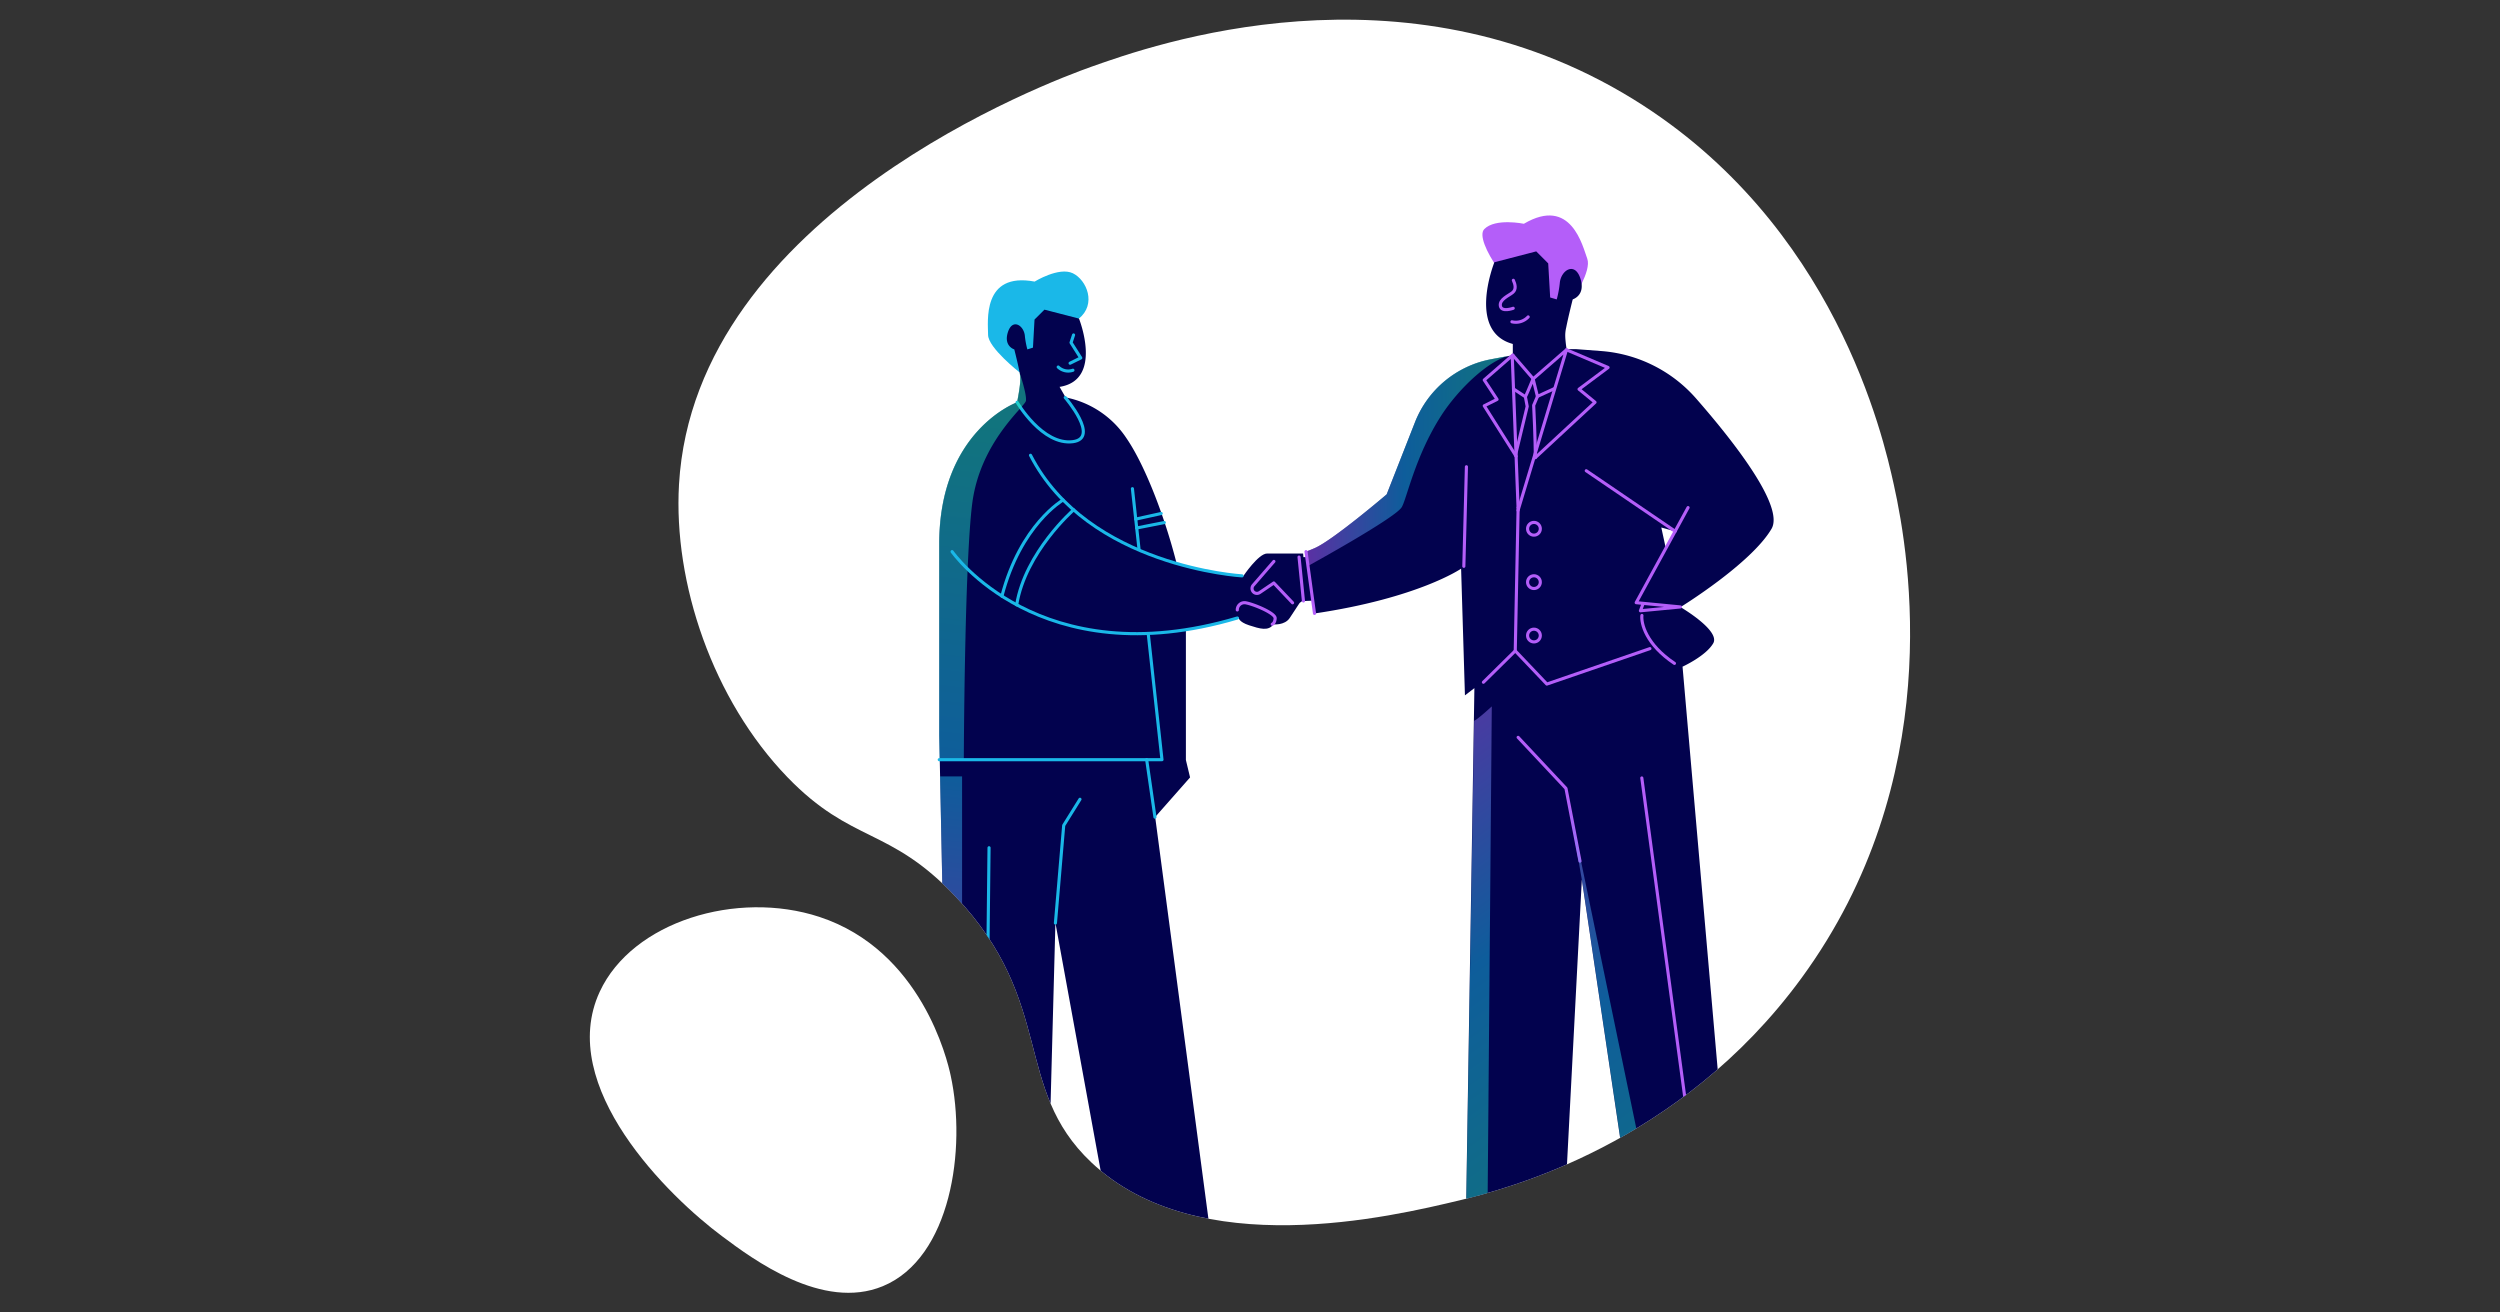 <?xml version="1.0" encoding="UTF-8"?> <svg xmlns="http://www.w3.org/2000/svg" xmlns:xlink="http://www.w3.org/1999/xlink" id="Layer_1" data-name="Layer 1" viewBox="0 0 1200 630"><rect x="0" y="0" width="1200" height="630" fill="#333333" stroke="none"/><defs><style>.cls-1,.cls-10,.cls-7,.cls-9{fill:none;}.cls-2{fill:#fff;}.cls-3{clip-path:url(#clip-path);}.cls-4{fill:#b45ef9;}.cls-5{fill:#02024e;}.cls-6{fill:#1ab8e8;}.cls-7{stroke:#02024e;}.cls-10,.cls-7,.cls-9{stroke-linecap:round;stroke-linejoin:round;}.cls-11,.cls-12,.cls-13,.cls-14,.cls-8{isolation:isolate;opacity:0.5;}.cls-8{fill:url(#linear-gradient);}.cls-9{stroke:#1ab8e8;}.cls-10,.cls-9{stroke-width:1.5px;}.cls-10{stroke:#b45ef9;}.cls-11{fill:url(#linear-gradient-2);}.cls-12{fill:url(#linear-gradient-3);}.cls-13{fill:url(#linear-gradient-4);}.cls-14{fill:url(#linear-gradient-5);}</style><clipPath id="clip-path"><path class="cls-1" d="M909,232.51c8.11,36.19,24.89,142.27-44.22,236.88-58.56,80.15-141.89,101.35-164,106.73-32.82,7.85-126,30.14-177-18.23-37.83-35.8-16.94-76.56-65.1-127.53C426.88,396.71,409,405.12,378,373.09c-35.95-37.24-54.81-93.28-52.08-140.56C333.48,102.36,504.61,38.88,523.79,32.06c29.39-10.44,149.06-53,260.3,15.63C880.94,107.45,904,209.9,909,232.51Z"></path></clipPath><linearGradient id="linear-gradient" x1="627.22" y1="1549.24" x2="724.31" y2="1549.24" gradientTransform="matrix(1, 0, 0, -1, 0, 1770.48)" gradientUnits="userSpaceOnUse"><stop offset="0" stop-color="#b45ef9"></stop><stop offset="0.48" stop-color="#1ab8e8"></stop><stop offset="1" stop-color="#21e6ad"></stop></linearGradient><linearGradient id="linear-gradient-2" x1="451.28" y1="1243.25" x2="489.26" y2="1567.36" xlink:href="#linear-gradient"></linearGradient><linearGradient id="linear-gradient-3" x1="634.46" y1="1412.27" x2="788.25" y2="1192.94" xlink:href="#linear-gradient"></linearGradient><linearGradient id="linear-gradient-4" x1="695.01" y1="1389.39" x2="844.64" y2="1175.99" xlink:href="#linear-gradient"></linearGradient><linearGradient id="linear-gradient-5" x1="436.2" y1="1245.02" x2="474.2" y2="1569.11" xlink:href="#linear-gradient"></linearGradient></defs><g id="Working_Files" data-name="Working Files"><path class="cls-2" d="M909,232.51c8.11,36.19,24.89,142.27-44.22,236.88-58.56,80.15-141.89,101.35-164,106.73-32.82,7.85-126,30.14-177-18.23-37.83-35.8-16.94-76.56-65.1-127.53C426.88,396.71,409,405.12,378,373.09c-35.95-37.24-54.81-93.28-52.08-140.56C333.48,102.36,504.61,38.88,523.79,32.06c29.39-10.44,149.06-53,260.3,15.63C880.94,107.45,904,209.9,909,232.51Z"></path><g class="cls-3"><path class="cls-4" d="M754.88,143.71s9.21-13.67,7-19.55S754.22,94,731.46,107.41c0,0-13.69-2.85-19,2.56s14.28,32.73,25.12,36.45Z"></path><path class="cls-5" d="M753.2,174.58s-2.23-10.78-1.84-14.74a17,17,0,0,1,.43-2.71h0c1-5.13,3.11-13.44,3.11-13.44s6.32-1.84,3.69-10-9.13-4.09-9.86,1.84a47.41,47.41,0,0,1-1.5,8.19l-3.15-.93-.94-16.36-5.75-5.77-20.08,5.22S703,161.51,728.64,165.62l-3.52,6.12"></path><path class="cls-6" d="M489.39,178.74s-15.11-11.83-15.11-18-3.06-30.33,22.35-25.58c0,0,11.65-7.21,18.32-4S526.5,146,517.78,153Z"></path><path class="cls-5" d="M581,592.26H533.85L506.6,443l-4,149.26H455.74l-4.66-227.61L450.84,353V261.11c0-54.53,37.37-68,37.37-68s1.84-8.89,1.53-12.09a15.43,15.43,0,0,0-.33-2.25h0c-.8-4.22-2.55-11.06-2.55-11.06s-5.21-1.53-3.07-8.25,7.5-3.39,8.12,1.53a40.31,40.31,0,0,0,1.22,6.72l2.69-.84.75-13.49,4.76-4.74,16.58,4.28s11.81,29.48-9.32,32.78l2.89,5.05A45.41,45.41,0,0,1,540.6,210.2c14,20.27,28.63,68.18,28.63,87.76V364.8l2,8.36-16.75,19Z"></path><polygon class="cls-6" points="502.62 592.26 517.01 606.65 455.74 606.65 455.74 592.26 502.62 592.26"></polygon><line class="cls-7" x1="495.51" y1="596.44" x2="509.4" y2="596.44"></line><line class="cls-7" x1="498.58" y1="599.52" x2="512.48" y2="599.52"></line><path class="cls-7" d="M465.08,606.65a9.34,9.34,0,0,0-9.34-9.34h0"></path><polygon class="cls-6" points="581.04 592.26 595.43 606.65 534.16 606.65 534.16 592.26 581.04 592.26"></polygon><line class="cls-7" x1="573.93" y1="596.44" x2="587.82" y2="596.44"></line><line class="cls-7" x1="577.01" y1="599.52" x2="590.9" y2="599.52"></line><path class="cls-7" d="M543.51,606.65a9.35,9.35,0,0,0-9.35-9.34h0"></path><path class="cls-5" d="M726.15,164.52v6l-1.84.32-8.64,1.62a49,49,0,0,0-36.47,30.2l-13.6,34.64s-25.92,22.11-34.55,25.8c-1.84.81-3.22,1.34-3.83,1.56l-.39.15v2.62h-3l1.73,21.08,4.7-.2.61,6.17c49.93-7.37,70.46-21.52,70.46-21.52l1.84,60.81,4.54-3.47-4.19,262.2h46.88l8.88-170.29,25.25,170.29h46.87L807.62,320s11.24-5.12,14.74-11.24-15.72-17.35-15.72-17.35,33.89-20.85,43.69-37.58c6.23-10.65-17.69-41.37-36-62.32a67.3,67.3,0,0,0-45.59-23l-12.38-.94h-8.62V160m51.85,103.19-2.17-10,6.59,1.85Z"></path><path class="cls-8" d="M724.31,170.76c-10.15,2.47-24.38,16.18-32.36,28.49-12.89,19.88-16.89,41.11-19.25,44.39-3.87,5.53-44.93,28.07-44.93,28.07l-.55-7.08c.61-.22,1.94-.76,3.83-1.57,8.63-3.68,34.55-25.79,34.55-25.79l13.6-34.65a49,49,0,0,1,36.52-30.24Z"></path><polygon class="cls-4" points="703.56 592.26 689.17 606.65 750.44 606.65 750.44 592.26 703.56 592.26"></polygon><line class="cls-7" x1="692.84" y1="602.98" x2="750.44" y2="602.98"></line><path class="cls-7" d="M698.27,597.57a7.37,7.37,0,0,0,12.55-5.22"></path><polygon class="cls-4" points="784.57 592.26 770.18 606.65 831.45 606.65 831.45 592.26 784.57 592.26"></polygon><line class="cls-7" x1="773.84" y1="602.98" x2="831.44" y2="602.98"></line><path class="cls-7" d="M779.26,597.57a7.38,7.38,0,0,0,12.57-5.22"></path><line class="cls-7" x1="411.63" y1="606.65" x2="873.59" y2="606.65"></line><polyline class="cls-9" points="506.6 443.07 510.58 396.2 518.39 383.65"></polyline><polyline class="cls-9" points="450.84 364.65 557.75 364.65 543.56 234.56"></polyline><path class="cls-5" d="M457,264.78s42.55,59.8,137.52,31.61c0,0-.11,2.07,5.09,3.76s9.21,2.91,11.64-.46c0,0,5.37.61,7.82-3.06s4.73-7.2,4.73-7.2l3.43-2.66-1.73-21.08h-17.3c-4.15,0-11.44,10.86-11.44,10.86s-73.86-4.5-101.44-58.11"></path><line class="cls-9" x1="554.38" y1="392.22" x2="550.4" y2="364.65"></line><line class="cls-9" x1="474.74" y1="406.92" x2="472.9" y2="575.42"></line><path class="cls-9" d="M515.33,244.73S492.13,265,488,290.32"></path><path class="cls-9" d="M510.27,240s-20.44,11.8-29.36,46.18"></path><polyline class="cls-9" points="515.31 160.78 514.1 164.46 518.76 171.81 513.64 174.34"></polyline><path class="cls-9" d="M515,177.71a6.94,6.94,0,0,1-7.06-1.53"></path><path class="cls-9" d="M488.21,193.1S500.37,213.9,515,212c13.08-1.73-3.69-21.19-3.69-21.19"></path><line class="cls-9" x1="545.61" y1="253.43" x2="558.86" y2="250.83"></line><line class="cls-9" x1="545.15" y1="249.17" x2="557.36" y2="246.48"></line><path class="cls-10" d="M611.47,269.48l-9.94,11.46a2.38,2.38,0,0,0,.3,3.35,2.62,2.62,0,0,0,.53.33h0a2.37,2.37,0,0,0,2.29-.2l6.78-4.59,9,9.51"></path><path class="cls-10" d="M593.9,292.77a3.45,3.45,0,0,1,4.28-3.38c4.09.82,14,5,13.89,7.38s-1.38,2.85-1.38,2.85"></path><line class="cls-10" x1="703.88" y1="224.04" x2="702.64" y2="271.83"></line><polyline class="cls-10" points="727.74 219 712.44 194.79 718.58 191.71 712.44 182.39 726.14 170.45"></polyline><polyline class="cls-10" points="728.7 243.64 727.32 312.41 742.48 328.35 791.96 311.34"></polyline><polyline class="cls-10" points="736.95 219.65 765.61 193.1 757.94 186.81 771.87 176.4 751.91 167.91"></polyline><line class="cls-10" x1="725.88" y1="171.13" x2="728.68" y2="243.64"></line><polyline class="cls-10" points="726.14 170.45 735.94 181.82 751.91 167.91 728.66 244.97"></polyline><path class="cls-10" d="M732.2,190.44c1-2,3.68-8.62,3.68-8.62l2.09,8.44,8.07-3.69"></path><polyline class="cls-10" points="727.42 218.51 733.06 195.07 732.18 190.44 726.47 186.68"></polyline><path class="cls-10" d="M738,190.26l-1.84,4.31s.9,17.62.76,25.08"></path><line class="cls-10" x1="761.4" y1="225.95" x2="804.08" y2="255.01"></line><polyline class="cls-10" points="788.75 289.62 787.4 293.17 806.61 291.33 785.36 289.28 810.27 243.64"></polyline><path class="cls-10" d="M788.12,295.42c-.46,3.83,2,13.93,15.61,23"></path><line class="cls-10" x1="712.04" y1="327.48" x2="727.31" y2="312.41"></line><polyline class="cls-10" points="728.7 353.93 751.66 378.43 758.4 413.35"></polyline><line class="cls-10" x1="788.07" y1="373.42" x2="813.53" y2="562.54"></line><circle class="cls-10" cx="736.29" cy="305.06" r="3.06"></circle><circle class="cls-10" cx="736.29" cy="279.43" r="3.06"></circle><circle class="cls-10" cx="736.29" cy="253.81" r="3.06"></circle><line class="cls-10" x1="626.89" y1="264.78" x2="630.96" y2="294.44"></line><line class="cls-10" x1="623.54" y1="267.39" x2="625.65" y2="288.47"></line><path class="cls-10" d="M726.41,134.54c.85,1.84,1.53,4.29-.29,5.82s-6.51,3.32-5.94,6.5,6.16,1.11,6.16,1.11"></path><path class="cls-10" d="M725.73,154.46a8.11,8.11,0,0,0,7.79-2.34"></path><polygon class="cls-11" points="451.24 372.67 461.8 372.67 461.8 592.26 455.74 592.26 451.24 372.67"></polygon><path class="cls-12" d="M707.6,346c1.84-.81,8.46-6.93,8.46-6.93l-2.14,253.17H703.56Z"></path><polygon class="cls-13" points="759.64 424.3 784.57 592.26 795.9 592.26 751.66 378.43 759.64 424.3"></polygon><path class="cls-14" d="M492.43,192.45c-.61,2.86-22.11,19.77-25.8,49.53s-4,122.67-4,122.67H451L450.77,353V261.11c0-54.53,37.36-68,37.36-68s1.85-8.89,1.53-12.09a14.16,14.16,0,0,0-.33-2.25C489.61,179.35,493,189.69,492.43,192.45Z"></path><path class="cls-9" d="M596.19,276.42s-74-4.29-101.55-57.89"></path><path class="cls-9" d="M457,264.78s41.95,60.05,136.92,31.86"></path></g><path class="cls-2" d="M423.75,617.37c-28.87,11.94-62.21-12.8-77.17-24-25.41-18.87-79.82-71.87-58.69-117.38,15.61-33.63,65.82-48.89,105.42-35.88,49,16.11,61.47,68.86,63,76.09C464,551.5,456.39,603.87,423.75,617.37Z"></path></g></svg> 